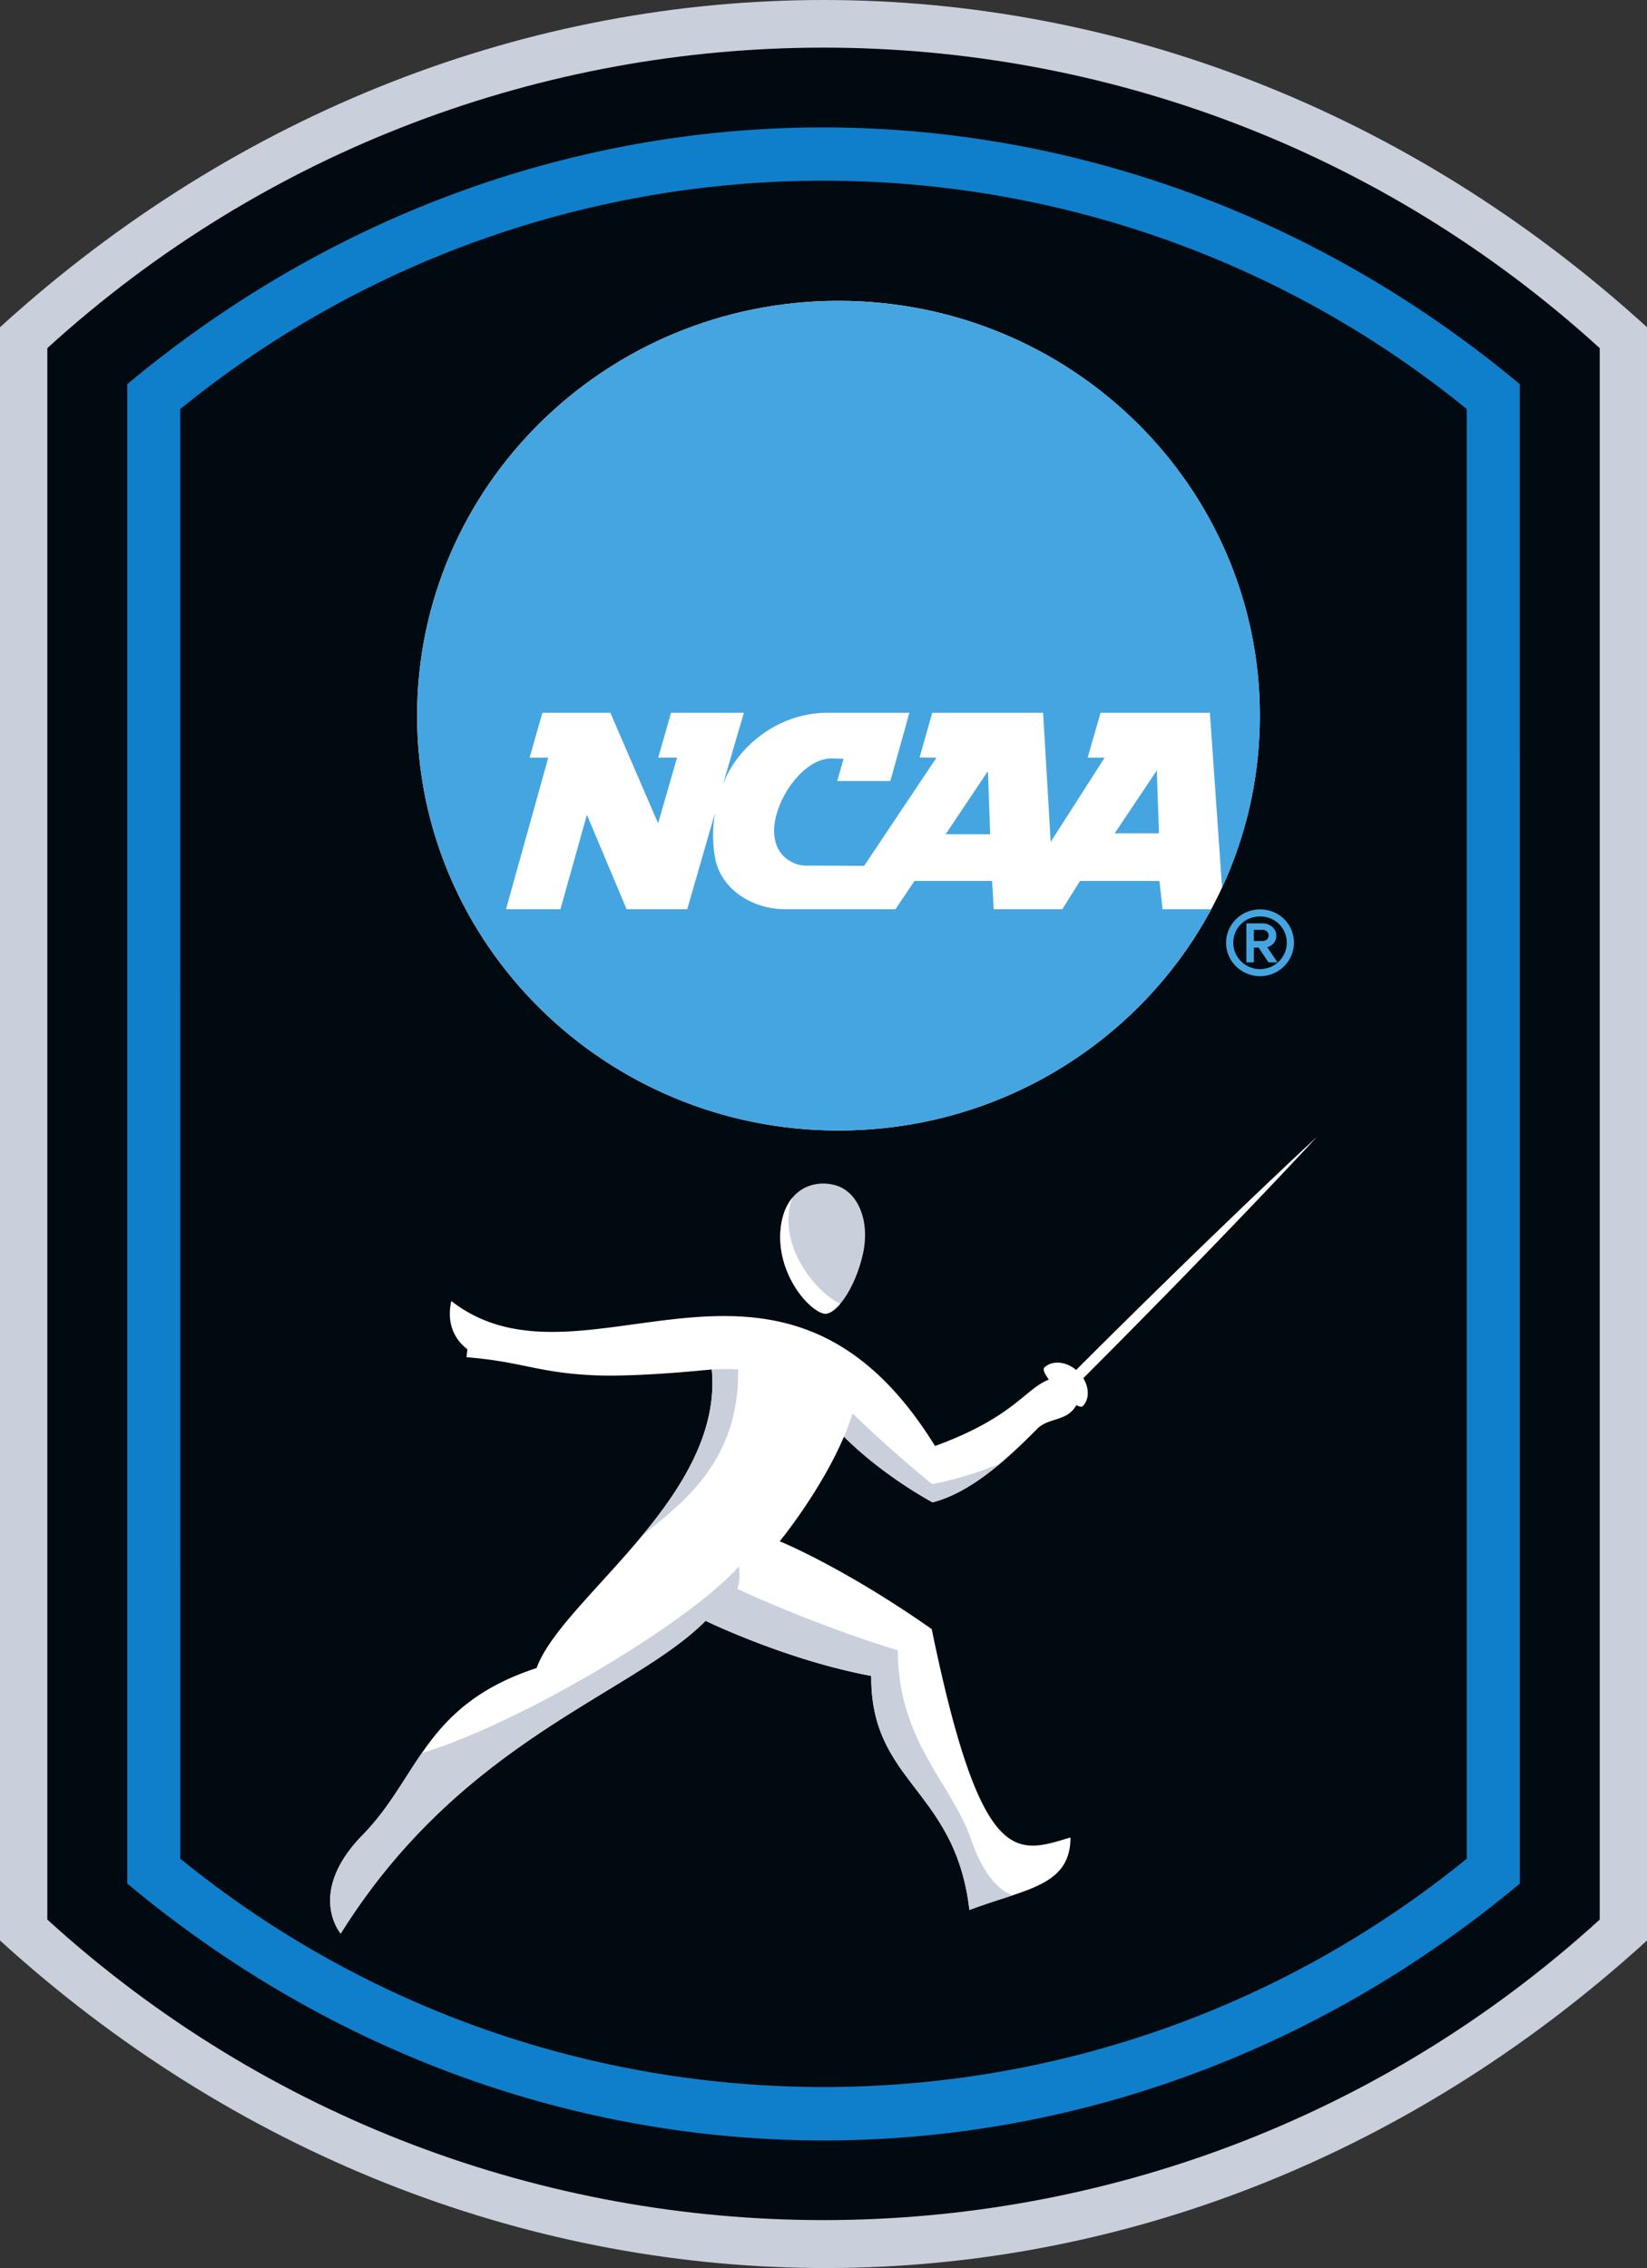 <svg width="244.04" height="336" xmlns="http://www.w3.org/2000/svg"><rect width="100%" height="100%" fill="#333333" stroke="none"/><path d="M0 48.479v238.996c69.282 63.092 171.252 66.289 244.044.001l.001-57.07V48.48C173.067-16.157 70.976-16.161.001 48.479" fill="#c9d0dc"/><path d="M237.035 51.576c-65.186-59.361-164.84-59.361-230.025 0v232.801c65.185 59.363 164.84 59.363 230.025.002V51.576" fill="#010a10"/><path d="M26.708 275.356c55.467 45.108 135.161 45.104 190.63 0l-.002-214.757C161.871 15.49 82.174 15.493 26.706 60.6zm-7.853 3.69L18.854 56.91C80.41 5.6 165.079 6.804 225.189 56.909l.003 222.136c-60.779 50.74-145.559 50.74-206.337 0" fill="#107fcb"/><path d="M186.675 106.024c0 33.94-27.954 61.455-62.436 61.455s-62.436-27.515-62.436-61.455 27.954-61.455 62.436-61.455 62.436 27.515 62.436 61.455" fill="#fff"/><path d="M140.125 123.58h6.592l-.333-9.348zm25.042-.127h6.558l-.317-9.313zm7.097 11.244h7.213C169.01 154.195 148.2 167.48 124.24 167.48c-34.482 0-62.436-27.515-62.436-61.455s27.954-61.455 62.436-61.455c34.484 0 62.436 27.515 62.436 61.455 0 9.085-2.003 17.71-5.598 25.47l-1.805-25.9h-16.201l-1.912 6.649h2.517l-7.993 12.484-1.127-19.134h-16.427l-1.872 6.619 2.507.03-10.725 16.027-8.838-.038c-.925 0-4.5-.844-4.5-5.192 0-4.359 4.215-10.676 8.492-10.676l1.8.042-.938 3.298h7.867l2.825-10.11h-12.125c-7.536 0-13.625 5.3-15.55 10.767l3.15-10.767H99.43l-1.896 6.65 2.787-.007-2.807 9.733-7.077-16.376h-10.07l-1.895 6.65h2.767l-6.261 22.454h8.064s3.118-11.134 3.92-13.992c1.14 2.704 5.886 13.992 5.886 13.992h8.979l4.119-14.269a19.187 19.187 0 00-.013 6.545c.788 4.672 5.412 7.724 10.448 7.724h16.301l2.817-4.185h11.504l.233 4.185h10.164l2.63-4.185h11.766l.467 4.185M190.664 139.67c0 2.15-1.777 3.9-3.963 3.9s-3.962-1.75-3.962-3.9c0-2.189 1.738-3.903 3.962-3.903 2.222 0 3.963 1.714 3.963 3.902m-3.963-4.946c-2.772 0-5.026 2.218-5.026 4.946 0 2.728 2.254 4.947 5.026 4.947s5.026-2.219 5.026-4.947c0-2.773-2.207-4.946-5.026-4.946" fill="#45a5e1"/><path d="M187.985 138.6c0 .483-.461.808-.892.808h-1.305v-1.661h1.305c.43 0 .892.325.892.853m1.131 0c0-1.119-1.05-1.81-2.023-1.81h-2.416v5.78h1.111v-2.182h.708l1.455 2.183h1.345l-1.525-2.242c.478-.12 1.345-.597 1.345-1.729" fill="#45a5e1"/><path d="M69.125 201.07l.128-1.186c-1.923-1.456-3.112-3.86-2.383-7.144 19.576 15.22 48.725-15.648 71.677 21.479 11.684-4.268 13.304-8.443 16.861-9.838-.623-.856-.912-1.534-.692-1.754 1.141-1.142 3.19-.972 4.737.329 21.628-21.599 35.672-34.532 35.672-34.532s-12.965 14.08-34.612 35.753c.899 1.448.91 3.15-.094 4.152-.139.14-.463.074-.898-.15l.014.026-.09.022a1.817 1.817 0 01-.094.161c-1.39 2.177-3.899 1.636-5.567 3.193-1.592 1.596-3.484 3.47-5.58 5.233-3.017 2.535-6.455 4.842-10.025 5.75 0 0-7.23-3.832-13.127-9.73-3.486 8.166-9.518 15.5-9.518 15.5s9.39 3.805 22.522 13.009c7.365 35.716 12.56 33.262 20.559 30.869 0 5.221-3.479 6.87-8.526 8.555-1.952.653-4.138 1.31-6.448 2.184-2.086-17.982-14.667-18.78-14.544-34.672-11.967-2.22-23.378-7.602-24.463-8.122l-.084-.04c-10.985 11.046-36.085 17.551-54.065 46.332 0 0-5.155-6.014 3.251-14.606 3.76-3.841 5.974-8.1 8.765-12.123 3.45-4.975 7.782-9.588 17.01-12.608 1.854-5.141 8.772-11.467 15.016-18.863.3-.368.6-.728.898-1.08 5.884-7.16 10.896-15.29 10.04-24.293-7.057.705-13.329 1.044-17.367.87-8.374-.363-10.862-2.046-18.973-2.677" fill="#fff"/><path d="M123.628 175.543c-3.41-.852-7.346.868-7.946 6.39-.718 6.612 4.062 12.144 6.377 12.66 1.72.384 4.651-3.668 5.792-8.773 1.14-5.101-.814-9.425-4.223-10.277" fill="#c9d0dc"/><path d="M116.842 180.043c.062-.986.26-1.839.555-2.579-.872 1.055-1.504 2.521-1.715 4.47-.718 6.611 4.063 12.143 6.377 12.66.685.153 1.56-.406 2.44-1.443-2.953-1.332-8.051-6.892-7.657-13.108" fill="#fff"/><path d="M109.352 202.861a36.98 36.98 0 00-3.887.015c.898 9.457-4.678 17.955-10.938 25.373 2.843-3.414 15.178-9.366 14.825-25.388m34.556 69.698c-2.947-8.51-10.801-14.483-10.884-28.066-10.993-3.383-20.38-7.538-23.77-9.102.577-1.684.205-3.335.205-3.335-6.873 7.937-31.789 23.034-46.958 27.664-2.792 4.023-5.004 8.283-8.765 12.123-8.407 8.592-3.251 14.606-3.251 14.606 17.98-28.78 43.079-35.286 54.064-46.333l.085.04c1.086.521 12.496 5.904 24.463 8.121-.123 15.895 12.458 16.694 14.544 34.674 2.311-.872 4.496-1.531 6.448-2.183-1.308-.403-4.029-1.987-6.181-8.21m-5.728-49.993s-7.231-3.833-13.128-9.73a37.755 37.755 0 001.281-3.433c2.077 2.003 6.574 6.231 11.784 10.462 0 0 4.87-.85 10.086-3.05-3.016 2.537-6.454 4.842-10.023 5.751" fill="#c9d0dc"/></svg>